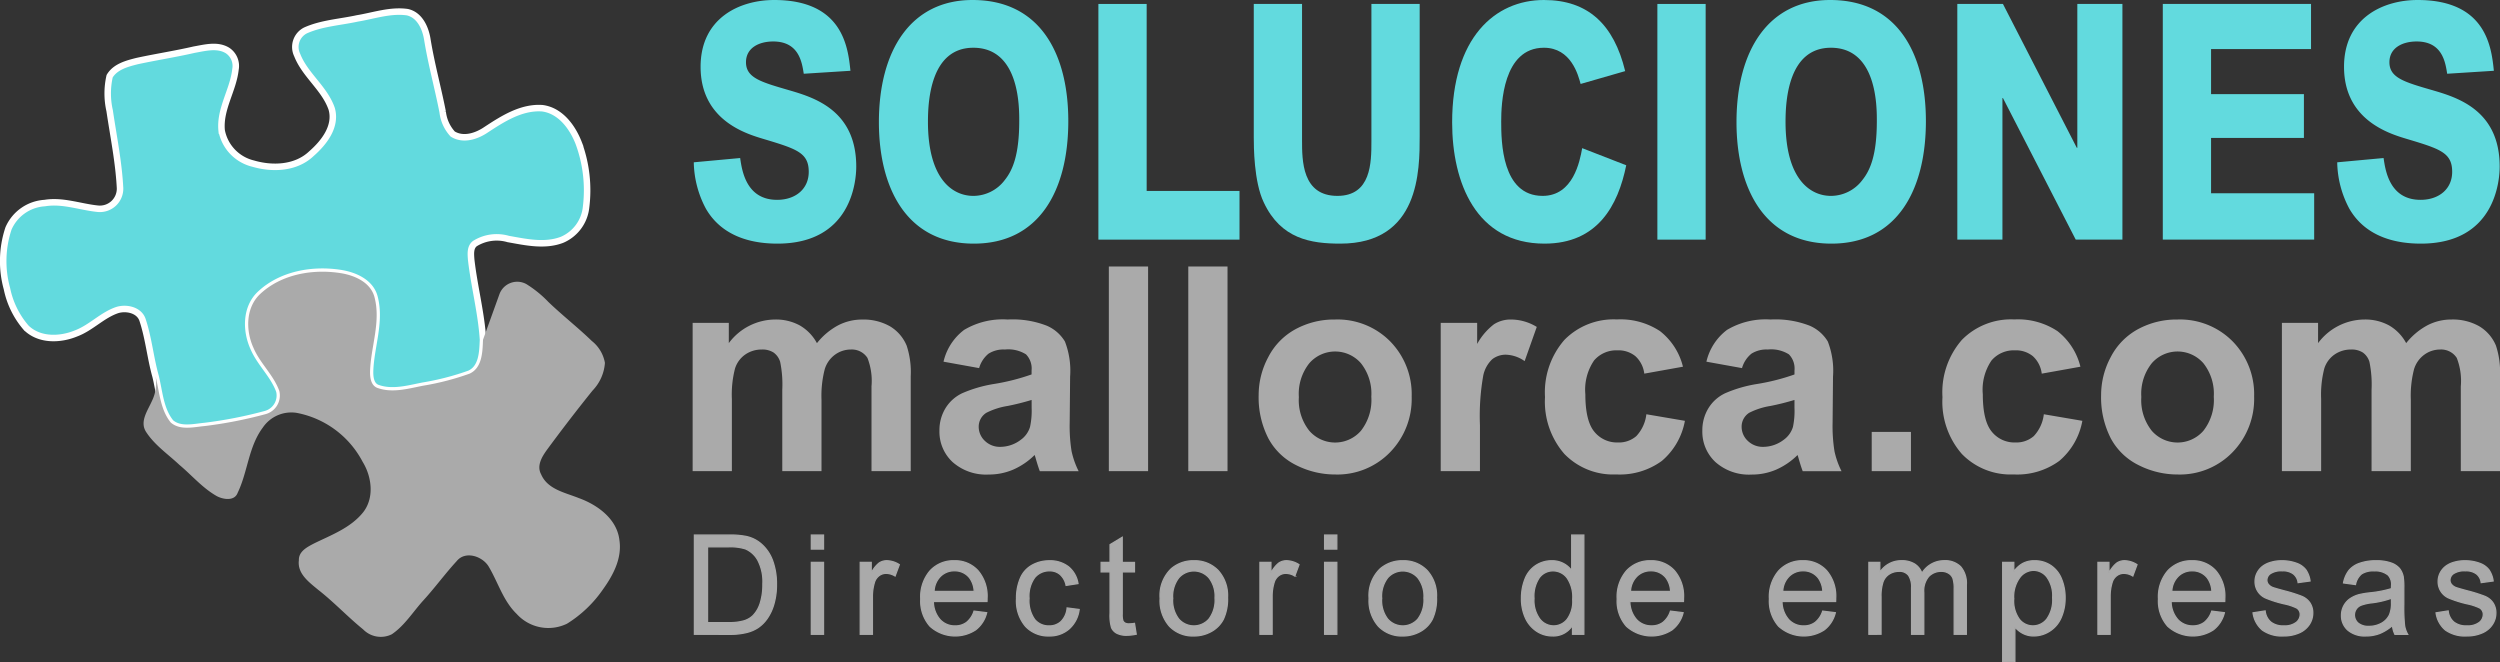 <svg xmlns="http://www.w3.org/2000/svg" viewBox="0 0 288.524 76.458"><rect x="0" y="0" width="288.524" height="76.458" fill="#333333" stroke="none"/><defs><style>.cls-1,.cls-4{fill:#62dade;}.cls-2,.cls-3{fill:#aaa;}.cls-3{stroke:#aaa;stroke-width:0.15px;}.cls-3,.cls-4{stroke-miterlimit:10;}.cls-4{stroke:#fff;stroke-width:0.75px;}</style></defs><title>Recurso 6</title><g id="Capa_2" data-name="Capa 2"><g id="Capa_1-2" data-name="Capa 1"><path class="cls-1" d="M85.422,23.182c.213,1.519.73,4.825,4.262,4.825,2.13,0,3.652-1.254,3.652-3.23,0-2.241-1.43-2.659-5.357-3.837-2.009-.608-7.124-2.2-7.124-8.283,0-5.661,4.536-7.713,8.494-7.713,7.975,0,8.523,5.548,8.8,8.169l-5.388.342c-.213-1.367-.578-3.724-3.531-3.724-1.614,0-3.136.723-3.136,2.395,0,1.785,1.705,2.279,4.841,3.191,2.861.836,7.884,2.242,7.884,8.853,0,1.672-.548,8.891-9.1,8.891-2.588,0-6.271-.609-8.25-4.028a11.759,11.759,0,0,1-1.4-5.357Z" transform="translate(0 -4.944)"></path><path class="cls-1" d="M112.242,4.944c7.793,0,11.05,6.194,11.05,13.983,0,7.94-3.317,14.134-10.9,14.134-7.793,0-10.959-6.459-10.959-14.021C101.436,10.8,105.089,4.944,112.242,4.944Zm.092,22.607a4.555,4.555,0,0,0,3.622-1.823c.944-1.178,1.674-2.964,1.674-6.839,0-1.6.031-8.435-5.3-8.435-4.932,0-5.236,6.117-5.236,8.549C107.1,25.651,109.959,27.551,112.334,27.551Z" transform="translate(0 -4.944)"></path><path class="cls-1" d="M126.765,5.4h5.571V26.981h10.715V32.6H126.765Z" transform="translate(0 -4.944)"></path><path class="cls-1" d="M150.268,5.4V21.092c0,2.394,0,6.459,4.079,6.459,3.9,0,3.927-3.837,3.927-6.307V5.4h5.571V20.637c0,3.989,0,12.424-9.163,12.424-3.379,0-6.849-.533-8.828-4.749-1.157-2.394-1.157-6.536-1.157-7.524V5.4Z" transform="translate(0 -4.944)"></path><path class="cls-1" d="M187.683,24.018c-.944,4.635-3.288,9.043-9.437,9.043-7.885,0-10.655-7.03-10.655-13.983,0-9.765,4.932-14.134,10.594-14.134,5.084,0,8.067,2.812,9.376,8.207l-5.144,1.482c-.275-1.026-1.1-4.179-4.232-4.179-4.749,0-4.932,6.535-4.932,8.511,0,2.317.061,8.586,4.78,8.586,3.531,0,4.292-3.989,4.566-5.509Z" transform="translate(0 -4.944)"></path><path class="cls-1" d="M191.277,5.4h5.571V32.6h-5.571Z" transform="translate(0 -4.944)"></path><path class="cls-1" d="M211.217,4.944c7.793,0,11.05,6.194,11.05,13.983,0,7.94-3.318,14.134-10.9,14.134-7.793,0-10.959-6.459-10.959-14.021C200.41,10.8,204.063,4.944,211.217,4.944Zm.092,22.607a4.555,4.555,0,0,0,3.622-1.823c.944-1.178,1.674-2.964,1.674-6.839,0-1.6.031-8.435-5.3-8.435-4.932,0-5.237,6.117-5.237,8.549C206.072,25.651,208.934,27.551,211.309,27.551Z" transform="translate(0 -4.944)"></path><path class="cls-1" d="M225.892,5.4h5.266L239.682,22h.061V5.4h5.205V32.6H239.56l-8.4-16.337H231.1V32.6h-5.205Z" transform="translate(0 -4.944)"></path><path class="cls-1" d="M249.607,5.4h17.108v5.205H255.178v5.206h10.716v5.053H255.178v6.383h11.9V32.6H249.607Z" transform="translate(0 -4.944)"></path><path class="cls-1" d="M275.089,23.182c.213,1.519.731,4.825,4.262,4.825,2.131,0,3.653-1.254,3.653-3.23,0-2.241-1.431-2.659-5.358-3.837-2.009-.608-7.123-2.2-7.123-8.283,0-5.661,4.536-7.713,8.493-7.713,7.976,0,8.524,5.548,8.8,8.169l-5.388.342c-.213-1.367-.578-3.724-3.53-3.724-1.614,0-3.136.723-3.136,2.395,0,1.785,1.7,2.279,4.84,3.191,2.861.836,7.884,2.242,7.884,8.853,0,1.672-.547,8.891-9.1,8.891-2.587,0-6.271-.609-8.249-4.028a11.749,11.749,0,0,1-1.4-5.357Z" transform="translate(0 -4.944)"></path><path class="cls-2" d="M79.937,42.206h4.174v2.337a6.717,6.717,0,0,1,5.333-2.724A5.743,5.743,0,0,1,92.3,42.5a5.2,5.2,0,0,1,1.982,2.047A7.908,7.908,0,0,1,96.711,42.5a5.977,5.977,0,0,1,2.788-.677,6.2,6.2,0,0,1,3.19.766,4.689,4.689,0,0,1,1.95,2.247,9.747,9.747,0,0,1,.467,3.545V59.318h-4.527V49.537a7.273,7.273,0,0,0-.468-3.287,2.143,2.143,0,0,0-1.933-.967,3.093,3.093,0,0,0-1.789.58,3.223,3.223,0,0,0-1.208,1.7A12.243,12.243,0,0,0,94.81,51.1v8.217H90.282V49.94a13.019,13.019,0,0,0-.241-3.222,2.054,2.054,0,0,0-.75-1.079,2.36,2.36,0,0,0-1.377-.356,3.3,3.3,0,0,0-1.886.565,3.091,3.091,0,0,0-1.2,1.627A12.082,12.082,0,0,0,84.465,51v8.314H79.937Z" transform="translate(0 -4.944)"></path><path class="cls-2" d="M113,47.427l-4.109-.741a6.4,6.4,0,0,1,2.385-3.674,8.726,8.726,0,0,1,5.027-1.193,10.851,10.851,0,0,1,4.512.717,4.513,4.513,0,0,1,2.087,1.821,9.35,9.35,0,0,1,.6,4.053l-.049,5.285a18.332,18.332,0,0,0,.218,3.327,9.687,9.687,0,0,0,.814,2.3h-4.48q-.177-.45-.435-1.338c-.075-.267-.129-.445-.161-.531a8.148,8.148,0,0,1-2.481,1.692,7.108,7.108,0,0,1-2.82.564,5.824,5.824,0,0,1-4.165-1.434,4.764,4.764,0,0,1-1.523-3.625,4.861,4.861,0,0,1,.693-2.586,4.527,4.527,0,0,1,1.941-1.741,15.138,15.138,0,0,1,3.6-1.055,24.712,24.712,0,0,0,4.4-1.112V47.7a2.341,2.341,0,0,0-.645-1.861,3.86,3.86,0,0,0-2.433-.557,3.237,3.237,0,0,0-1.885.476A3.3,3.3,0,0,0,113,47.427Zm6.059,3.674a28.384,28.384,0,0,1-2.756.692,8.3,8.3,0,0,0-2.465.79,1.887,1.887,0,0,0-.886,1.595,2.22,2.22,0,0,0,.709,1.644,2.473,2.473,0,0,0,1.8.693,3.924,3.924,0,0,0,2.337-.806,2.832,2.832,0,0,0,1.079-1.5A8.944,8.944,0,0,0,119.061,52Z" transform="translate(0 -4.944)"></path><path class="cls-2" d="M127.971,59.318V35.7H132.5V59.318Z" transform="translate(0 -4.944)"></path><path class="cls-2" d="M137.14,59.318V35.7h4.527V59.318Z" transform="translate(0 -4.944)"></path><path class="cls-2" d="M145.261,50.521a9.251,9.251,0,0,1,1.112-4.367,7.626,7.626,0,0,1,3.149-3.222,9.333,9.333,0,0,1,4.553-1.113,8.542,8.542,0,0,1,6.364,2.522,8.709,8.709,0,0,1,2.482,6.373,8.818,8.818,0,0,1-2.506,6.437,8.466,8.466,0,0,1-6.308,2.554,9.938,9.938,0,0,1-4.488-1.063,7.289,7.289,0,0,1-3.246-3.119A10.375,10.375,0,0,1,145.261,50.521Zm4.64.241a5.668,5.668,0,0,0,1.209,3.9,3.949,3.949,0,0,0,5.953,0,5.744,5.744,0,0,0,1.2-3.932,5.641,5.641,0,0,0-1.2-3.867,3.951,3.951,0,0,0-5.953,0A5.668,5.668,0,0,0,149.9,50.762Z" transform="translate(0 -4.944)"></path><path class="cls-2" d="M170.8,59.318h-4.528V42.206h4.206v2.433a7.329,7.329,0,0,1,1.941-2.272,3.577,3.577,0,0,1,1.958-.548,5.74,5.74,0,0,1,2.981.855l-1.4,3.947a3.975,3.975,0,0,0-2.127-.741,2.522,2.522,0,0,0-1.612.523,3.586,3.586,0,0,0-1.039,1.894,26.847,26.847,0,0,0-.379,5.736Z" transform="translate(0 -4.944)"></path><path class="cls-2" d="M194.229,47.266l-4.463.8a3.242,3.242,0,0,0-1.024-2.014,3.082,3.082,0,0,0-2.07-.676,3.382,3.382,0,0,0-2.7,1.168,5.98,5.98,0,0,0-1.007,3.907q0,3.045,1.023,4.3a3.36,3.36,0,0,0,2.747,1.258,3.051,3.051,0,0,0,2.111-.734,4.4,4.4,0,0,0,1.16-2.522l4.448.758a7.9,7.9,0,0,1-2.659,4.625,8.23,8.23,0,0,1-5.269,1.562,7.829,7.829,0,0,1-5.986-2.369,9.18,9.18,0,0,1-2.232-6.558,9.205,9.205,0,0,1,2.24-6.6,7.954,7.954,0,0,1,6.058-2.361,8.265,8.265,0,0,1,4.971,1.346A7.454,7.454,0,0,1,194.229,47.266Z" transform="translate(0 -4.944)"></path><path class="cls-2" d="M201.045,47.427l-4.109-.741a6.4,6.4,0,0,1,2.385-3.674,8.726,8.726,0,0,1,5.027-1.193,10.851,10.851,0,0,1,4.512.717,4.513,4.513,0,0,1,2.087,1.821,9.35,9.35,0,0,1,.6,4.053L211.5,53.7a18.332,18.332,0,0,0,.218,3.327,9.687,9.687,0,0,0,.814,2.3h-4.48q-.177-.45-.435-1.338c-.075-.267-.129-.445-.161-.531a8.148,8.148,0,0,1-2.481,1.692,7.108,7.108,0,0,1-2.82.564,5.824,5.824,0,0,1-4.165-1.434,4.764,4.764,0,0,1-1.523-3.625,4.861,4.861,0,0,1,.693-2.586,4.527,4.527,0,0,1,1.941-1.741,15.138,15.138,0,0,1,3.6-1.055,24.712,24.712,0,0,0,4.4-1.112V47.7a2.341,2.341,0,0,0-.645-1.861,3.86,3.86,0,0,0-2.433-.557,3.237,3.237,0,0,0-1.885.476A3.3,3.3,0,0,0,201.045,47.427ZM207.1,51.1a28.384,28.384,0,0,1-2.756.692,8.3,8.3,0,0,0-2.465.79A1.887,1.887,0,0,0,201,54.178a2.22,2.22,0,0,0,.709,1.644,2.473,2.473,0,0,0,1.8.693,3.924,3.924,0,0,0,2.337-.806,2.832,2.832,0,0,0,1.079-1.5A8.944,8.944,0,0,0,207.1,52Z" transform="translate(0 -4.944)"></path><path class="cls-2" d="M216.014,59.318V54.791h4.528v4.527Z" transform="translate(0 -4.944)"></path><path class="cls-2" d="M240.1,47.266l-4.464.8a3.236,3.236,0,0,0-1.023-2.014,3.086,3.086,0,0,0-2.071-.676,3.383,3.383,0,0,0-2.7,1.168,5.986,5.986,0,0,0-1.007,3.907q0,3.045,1.024,4.3a3.357,3.357,0,0,0,2.747,1.258,3.052,3.052,0,0,0,2.111-.734,4.411,4.411,0,0,0,1.16-2.522l4.447.758a7.892,7.892,0,0,1-2.659,4.625,8.226,8.226,0,0,1-5.269,1.562,7.827,7.827,0,0,1-5.985-2.369,9.176,9.176,0,0,1-2.232-6.558,9.2,9.2,0,0,1,2.239-6.6,7.956,7.956,0,0,1,6.059-2.361,8.265,8.265,0,0,1,4.971,1.346A7.459,7.459,0,0,1,240.1,47.266Z" transform="translate(0 -4.944)"></path><path class="cls-2" d="M242.488,50.521a9.263,9.263,0,0,1,1.112-4.367,7.622,7.622,0,0,1,3.15-3.222,9.329,9.329,0,0,1,4.552-1.113,8.544,8.544,0,0,1,6.365,2.522,8.712,8.712,0,0,1,2.481,6.373,8.818,8.818,0,0,1-2.505,6.437,8.468,8.468,0,0,1-6.309,2.554,9.934,9.934,0,0,1-4.487-1.063,7.286,7.286,0,0,1-3.247-3.119A10.386,10.386,0,0,1,242.488,50.521Zm4.641.241a5.672,5.672,0,0,0,1.208,3.9,3.95,3.95,0,0,0,5.954,0,5.749,5.749,0,0,0,1.2-3.932,5.646,5.646,0,0,0-1.2-3.867,3.952,3.952,0,0,0-5.954,0A5.673,5.673,0,0,0,247.129,50.762Z" transform="translate(0 -4.944)"></path><path class="cls-2" d="M263.355,42.206h4.173v2.337a6.718,6.718,0,0,1,5.334-2.724,5.746,5.746,0,0,1,2.852.677,5.2,5.2,0,0,1,1.982,2.047,7.908,7.908,0,0,1,2.433-2.047,5.971,5.971,0,0,1,2.788-.677,6.2,6.2,0,0,1,3.19.766,4.694,4.694,0,0,1,1.95,2.247,9.769,9.769,0,0,1,.467,3.545V59.318H284V49.537a7.291,7.291,0,0,0-.467-3.287,2.145,2.145,0,0,0-1.934-.967,3.087,3.087,0,0,0-1.788.58,3.219,3.219,0,0,0-1.209,1.7,12.25,12.25,0,0,0-.37,3.538v8.217H273.7V49.94a13,13,0,0,0-.242-3.222,2.048,2.048,0,0,0-.75-1.079,2.358,2.358,0,0,0-1.377-.356,3.3,3.3,0,0,0-1.885.565,3.086,3.086,0,0,0-1.2,1.627A12.047,12.047,0,0,0,267.883,51v8.314h-4.528Z" transform="translate(0 -4.944)"></path><path class="cls-3" d="M80.142,78.147V66.694h3.945a9.594,9.594,0,0,1,2.039.164,3.894,3.894,0,0,1,1.68.821,4.664,4.664,0,0,1,1.355,1.957,7.691,7.691,0,0,1,.449,2.722,8,8,0,0,1-.3,2.313,5.61,5.61,0,0,1-.782,1.668,4.14,4.14,0,0,1-1.043,1.039,4.229,4.229,0,0,1-1.367.574,7.816,7.816,0,0,1-1.84.2ZM81.657,76.8H84.1a5.926,5.926,0,0,0,1.777-.211,2.545,2.545,0,0,0,1.027-.594,3.613,3.613,0,0,0,.84-1.449,7.1,7.1,0,0,0,.3-2.207,5.335,5.335,0,0,0-.59-2.762,2.973,2.973,0,0,0-1.434-1.293,5.934,5.934,0,0,0-1.961-.234H81.657Z" transform="translate(0 -4.944)"></path><path class="cls-3" d="M93.636,68.312V66.694h1.406v1.618Zm0,9.835v-8.3h1.406v8.3Z" transform="translate(0 -4.944)"></path><path class="cls-3" d="M99.28,78.147v-8.3h1.265v1.257a3.449,3.449,0,0,1,.895-1.164,1.563,1.563,0,0,1,.9-.281,2.747,2.747,0,0,1,1.446.453l-.485,1.305a2.013,2.013,0,0,0-1.031-.305,1.336,1.336,0,0,0-.828.278,1.5,1.5,0,0,0-.524.769,5.487,5.487,0,0,0-.234,1.641v4.343Z" transform="translate(0 -4.944)"></path><path class="cls-3" d="M112.415,75.476l1.453.179a3.55,3.55,0,0,1-1.273,1.977,4.315,4.315,0,0,1-5.262-.418,4.381,4.381,0,0,1-1.066-3.145,4.585,4.585,0,0,1,1.078-3.25,3.651,3.651,0,0,1,2.8-1.156A3.547,3.547,0,0,1,112.86,70.8a4.5,4.5,0,0,1,1.055,3.187c0,.083,0,.208-.008.375H107.72a3.179,3.179,0,0,0,.773,2.094,2.3,2.3,0,0,0,1.735.727,2.152,2.152,0,0,0,1.32-.407A2.7,2.7,0,0,0,112.415,75.476ZM107.8,73.2h4.633a2.808,2.808,0,0,0-.532-1.57,2.154,2.154,0,0,0-1.742-.813,2.231,2.231,0,0,0-1.629.649A2.568,2.568,0,0,0,107.8,73.2Z" transform="translate(0 -4.944)"></path><path class="cls-3" d="M123.16,75.108l1.383.18a3.587,3.587,0,0,1-1.16,2.238,3.382,3.382,0,0,1-2.293.809,3.561,3.561,0,0,1-2.738-1.113,4.515,4.515,0,0,1-1.036-3.192,5.773,5.773,0,0,1,.446-2.351,3.1,3.1,0,0,1,1.355-1.512,4.022,4.022,0,0,1,1.981-.5,3.444,3.444,0,0,1,2.211.684,3.135,3.135,0,0,1,1.1,1.941l-1.367.211a2.27,2.27,0,0,0-.691-1.258,1.793,1.793,0,0,0-1.2-.422,2.181,2.181,0,0,0-1.726.762,3.616,3.616,0,0,0-.664,2.41,3.74,3.74,0,0,0,.64,2.43,2.086,2.086,0,0,0,1.672.758,1.969,1.969,0,0,0,1.383-.508A2.519,2.519,0,0,0,123.16,75.108Z" transform="translate(0 -4.944)"></path><path class="cls-3" d="M130.928,76.89l.2,1.242a5.241,5.241,0,0,1-1.062.125,2.413,2.413,0,0,1-1.188-.242,1.351,1.351,0,0,1-.593-.637,5.02,5.02,0,0,1-.172-1.66V70.944h-1.032V69.851h1.032V67.8l1.4-.844v2.9h1.414v1.093h-1.414V75.8a2.462,2.462,0,0,0,.074.773.585.585,0,0,0,.243.274.94.94,0,0,0,.48.1A4.63,4.63,0,0,0,130.928,76.89Z" transform="translate(0 -4.944)"></path><path class="cls-3" d="M133.892,74a4.273,4.273,0,0,1,1.281-3.414,3.862,3.862,0,0,1,2.609-.922,3.724,3.724,0,0,1,2.8,1.121,4.265,4.265,0,0,1,1.086,3.1,5.493,5.493,0,0,1-.48,2.519,3.4,3.4,0,0,1-1.4,1.426,4.067,4.067,0,0,1-2,.508,3.728,3.728,0,0,1-2.816-1.117A4.464,4.464,0,0,1,133.892,74Zm1.445,0a3.532,3.532,0,0,0,.7,2.387,2.315,2.315,0,0,0,3.492,0,3.615,3.615,0,0,0,.7-2.43,3.433,3.433,0,0,0-.7-2.332,2.319,2.319,0,0,0-3.489,0A3.519,3.519,0,0,0,135.337,74Z" transform="translate(0 -4.944)"></path><path class="cls-3" d="M145.41,78.147v-8.3h1.266v1.257a3.45,3.45,0,0,1,.894-1.164,1.568,1.568,0,0,1,.9-.281,2.746,2.746,0,0,1,1.445.453l-.484,1.305a2.016,2.016,0,0,0-1.032-.305,1.34,1.34,0,0,0-.828.278,1.5,1.5,0,0,0-.523.769,5.487,5.487,0,0,0-.235,1.641v4.343Z" transform="translate(0 -4.944)"></path><path class="cls-3" d="M152.874,68.312V66.694h1.406v1.618Zm0,9.835v-8.3h1.406v8.3Z" transform="translate(0 -4.944)"></path><path class="cls-3" d="M158.009,74a4.277,4.277,0,0,1,1.281-3.414,3.862,3.862,0,0,1,2.609-.922,3.724,3.724,0,0,1,2.8,1.121,4.265,4.265,0,0,1,1.086,3.1,5.493,5.493,0,0,1-.48,2.519,3.4,3.4,0,0,1-1.4,1.426,4.067,4.067,0,0,1-2,.508,3.728,3.728,0,0,1-2.816-1.117A4.464,4.464,0,0,1,158.009,74Zm1.445,0a3.537,3.537,0,0,0,.695,2.387,2.316,2.316,0,0,0,3.493,0,3.62,3.62,0,0,0,.695-2.43,3.428,3.428,0,0,0-.7-2.332,2.319,2.319,0,0,0-3.489,0A3.524,3.524,0,0,0,159.454,74Z" transform="translate(0 -4.944)"></path><path class="cls-3" d="M181.483,78.147V77.1a2.58,2.58,0,0,1-2.32,1.234,3.26,3.26,0,0,1-1.825-.547,3.6,3.6,0,0,1-1.289-1.527,5.294,5.294,0,0,1-.457-2.254,5.9,5.9,0,0,1,.414-2.254,3.263,3.263,0,0,1,1.243-1.551,3.318,3.318,0,0,1,1.851-.539,2.763,2.763,0,0,1,2.289,1.141v-4.11h1.4V78.147Zm-4.445-4.14a3.606,3.606,0,0,0,.671,2.383,2.027,2.027,0,0,0,1.586.789,1.989,1.989,0,0,0,1.567-.754,3.476,3.476,0,0,0,.644-2.3,3.9,3.9,0,0,0-.656-2.5,2.018,2.018,0,0,0-1.617-.8,1.945,1.945,0,0,0-1.566.766A3.775,3.775,0,0,0,177.038,74.007Z" transform="translate(0 -4.944)"></path><path class="cls-3" d="M192.79,75.476l1.453.179a3.55,3.55,0,0,1-1.273,1.977,4.315,4.315,0,0,1-5.262-.418,4.381,4.381,0,0,1-1.066-3.145,4.585,4.585,0,0,1,1.078-3.25,3.651,3.651,0,0,1,2.8-1.156,3.547,3.547,0,0,1,2.718,1.133,4.5,4.5,0,0,1,1.055,3.187c0,.083,0,.208-.008.375H188.1a3.179,3.179,0,0,0,.773,2.094,2.3,2.3,0,0,0,1.735.727,2.152,2.152,0,0,0,1.32-.407A2.7,2.7,0,0,0,192.79,75.476ZM188.173,73.2h4.633a2.808,2.808,0,0,0-.532-1.57,2.154,2.154,0,0,0-1.742-.813,2.231,2.231,0,0,0-1.629.649A2.568,2.568,0,0,0,188.173,73.2Z" transform="translate(0 -4.944)"></path><path class="cls-3" d="M210.358,75.476l1.453.179a3.55,3.55,0,0,1-1.273,1.977,4.315,4.315,0,0,1-5.262-.418,4.381,4.381,0,0,1-1.067-3.145,4.585,4.585,0,0,1,1.079-3.25,3.649,3.649,0,0,1,2.8-1.156A3.547,3.547,0,0,1,210.8,70.8a4.5,4.5,0,0,1,1.055,3.187c0,.083,0,.208-.008.375h-6.187a3.179,3.179,0,0,0,.773,2.094,2.3,2.3,0,0,0,1.734.727,2.153,2.153,0,0,0,1.321-.407A2.7,2.7,0,0,0,210.358,75.476ZM205.741,73.2h4.633a2.808,2.808,0,0,0-.532-1.57,2.155,2.155,0,0,0-1.742-.813,2.231,2.231,0,0,0-1.629.649A2.568,2.568,0,0,0,205.741,73.2Z" transform="translate(0 -4.944)"></path><path class="cls-3" d="M215.689,78.147v-8.3h1.258v1.164a2.922,2.922,0,0,1,2.515-1.352,2.731,2.731,0,0,1,1.512.383,2.047,2.047,0,0,1,.832,1.07,2.977,2.977,0,0,1,2.563-1.453,2.526,2.526,0,0,1,1.9.684,2.924,2.924,0,0,1,.664,2.105v5.7h-1.4V72.921a3.848,3.848,0,0,0-.137-1.215,1.185,1.185,0,0,0-.5-.6,1.55,1.55,0,0,0-.844-.226,1.963,1.963,0,0,0-1.453.582,2.56,2.56,0,0,0-.578,1.863v4.82h-1.406v-5.39a2.371,2.371,0,0,0-.344-1.406,1.3,1.3,0,0,0-1.125-.469,2.047,2.047,0,0,0-1.1.312,1.77,1.77,0,0,0-.73.914,5.128,5.128,0,0,0-.227,1.735v4.3Z" transform="translate(0 -4.944)"></path><path class="cls-3" d="M231.129,81.327V69.851h1.281v1.078a3.153,3.153,0,0,1,1.024-.95,2.815,2.815,0,0,1,1.382-.316,3.285,3.285,0,0,1,1.875.547,3.352,3.352,0,0,1,1.227,1.543,5.635,5.635,0,0,1,.414,2.184,5.538,5.538,0,0,1-.457,2.292,3.451,3.451,0,0,1-1.328,1.563,3.412,3.412,0,0,1-1.832.543,2.645,2.645,0,0,1-1.262-.3,2.874,2.874,0,0,1-.918-.75v4.039Zm1.273-7.281a3.607,3.607,0,0,0,.649,2.367,1.986,1.986,0,0,0,1.57.766,2.037,2.037,0,0,0,1.606-.793,3.765,3.765,0,0,0,.668-2.457,3.664,3.664,0,0,0-.653-2.375,1.96,1.96,0,0,0-1.558-.789,2.026,2.026,0,0,0-1.59.839A3.76,3.76,0,0,0,232.4,74.046Z" transform="translate(0 -4.944)"></path><path class="cls-3" d="M242.124,78.147v-8.3h1.265v1.257a3.437,3.437,0,0,1,.895-1.164,1.563,1.563,0,0,1,.9-.281,2.741,2.741,0,0,1,1.445.453l-.484,1.305a2.016,2.016,0,0,0-1.031-.305,1.336,1.336,0,0,0-.828.278,1.49,1.49,0,0,0-.524.769,5.487,5.487,0,0,0-.234,1.641v4.343Z" transform="translate(0 -4.944)"></path><path class="cls-3" d="M255.259,75.476l1.453.179a3.545,3.545,0,0,1-1.273,1.977,4.315,4.315,0,0,1-5.262-.418,4.381,4.381,0,0,1-1.066-3.145,4.585,4.585,0,0,1,1.078-3.25,3.653,3.653,0,0,1,2.8-1.156,3.55,3.55,0,0,1,2.719,1.133,4.5,4.5,0,0,1,1.054,3.187c0,.083,0,.208-.008.375h-6.187a3.189,3.189,0,0,0,.773,2.094,2.3,2.3,0,0,0,1.735.727,2.152,2.152,0,0,0,1.32-.407A2.7,2.7,0,0,0,255.259,75.476ZM250.642,73.2h4.633a2.816,2.816,0,0,0-.531-1.57A2.157,2.157,0,0,0,253,70.819a2.227,2.227,0,0,0-1.628.649A2.564,2.564,0,0,0,250.642,73.2Z" transform="translate(0 -4.944)"></path><path class="cls-3" d="M260.027,75.671l1.391-.219a1.938,1.938,0,0,0,.652,1.281,2.274,2.274,0,0,0,1.5.446A2.2,2.2,0,0,0,265,76.784a1.181,1.181,0,0,0,.469-.926.858.858,0,0,0-.414-.75,6.079,6.079,0,0,0-1.438-.476,13.164,13.164,0,0,1-2.144-.676,2.044,2.044,0,0,1-1.215-1.9,2.133,2.133,0,0,1,.254-1.028,2.267,2.267,0,0,1,.691-.785,2.911,2.911,0,0,1,.895-.41,4.246,4.246,0,0,1,1.214-.168,4.814,4.814,0,0,1,1.715.281,2.338,2.338,0,0,1,1.09.762,2.974,2.974,0,0,1,.484,1.285l-1.375.188a1.5,1.5,0,0,0-.543-1,1.981,1.981,0,0,0-1.269-.36,2.3,2.3,0,0,0-1.383.321.934.934,0,0,0-.414.75.774.774,0,0,0,.172.492,1.236,1.236,0,0,0,.539.375q.212.078,1.242.359a17.355,17.355,0,0,1,2.082.653,2.112,2.112,0,0,1,.926.738,2.058,2.058,0,0,1,.336,1.2,2.363,2.363,0,0,1-.41,1.324,2.65,2.65,0,0,1-1.184.961,4.3,4.3,0,0,1-1.75.34,3.9,3.9,0,0,1-2.465-.672A3.129,3.129,0,0,1,260.027,75.671Z" transform="translate(0 -4.944)"></path><path class="cls-3" d="M276.116,77.124a5.27,5.27,0,0,1-1.5.938,4.353,4.353,0,0,1-1.55.273,3.017,3.017,0,0,1-2.1-.668,2.2,2.2,0,0,1-.734-1.707,2.314,2.314,0,0,1,1-1.922,3.449,3.449,0,0,1,1.012-.461,10.094,10.094,0,0,1,1.25-.211A12.96,12.96,0,0,0,276,72.882c0-.193.008-.316.008-.367a1.549,1.549,0,0,0-.4-1.211,2.35,2.35,0,0,0-1.6-.477,2.481,2.481,0,0,0-1.465.348,2.119,2.119,0,0,0-.7,1.23l-1.375-.187a3.4,3.4,0,0,1,.617-1.426,2.7,2.7,0,0,1,1.242-.836,5.549,5.549,0,0,1,1.883-.293,4.981,4.981,0,0,1,1.727.25,2.275,2.275,0,0,1,.976.629,2.223,2.223,0,0,1,.438.957,8.029,8.029,0,0,1,.07,1.3v1.875a19.845,19.845,0,0,0,.09,2.48,3.1,3.1,0,0,0,.355,1H276.4A2.983,2.983,0,0,1,276.116,77.124ZM276,73.983a10.346,10.346,0,0,1-2.3.532,5.242,5.242,0,0,0-1.226.281,1.223,1.223,0,0,0-.555.457,1.244,1.244,0,0,0,.23,1.605,1.833,1.833,0,0,0,1.246.375,2.9,2.9,0,0,0,1.446-.355,2.19,2.19,0,0,0,.929-.973A3.392,3.392,0,0,0,276,74.5Z" transform="translate(0 -4.944)"></path><path class="cls-3" d="M281.15,75.671l1.391-.219a1.938,1.938,0,0,0,.652,1.281,2.271,2.271,0,0,0,1.5.446,2.2,2.2,0,0,0,1.437-.395,1.178,1.178,0,0,0,.469-.926.856.856,0,0,0-.414-.75,6.083,6.083,0,0,0-1.437-.476,13.185,13.185,0,0,1-2.145-.676,2.048,2.048,0,0,1-1.215-1.9,2.144,2.144,0,0,1,.254-1.028,2.27,2.27,0,0,1,.692-.785,2.894,2.894,0,0,1,.894-.41,4.253,4.253,0,0,1,1.215-.168,4.814,4.814,0,0,1,1.715.281,2.343,2.343,0,0,1,1.09.762,2.987,2.987,0,0,1,.484,1.285l-1.375.188a1.5,1.5,0,0,0-.543-1,1.985,1.985,0,0,0-1.269-.36,2.3,2.3,0,0,0-1.383.321.931.931,0,0,0-.414.75.774.774,0,0,0,.172.492,1.23,1.23,0,0,0,.539.375q.21.078,1.242.359a17.479,17.479,0,0,1,2.082.653,2.117,2.117,0,0,1,.926.738,2.066,2.066,0,0,1,.336,1.2,2.356,2.356,0,0,1-.411,1.324,2.647,2.647,0,0,1-1.183.961,4.3,4.3,0,0,1-1.75.34,3.9,3.9,0,0,1-2.465-.672A3.124,3.124,0,0,1,281.15,75.671Z" transform="translate(0 -4.944)"></path><path class="cls-4" d="M41.228,7.07c1.907-.313,3.833-1,5.787-.721,1.414.313,2.088,1.812,2.3,3.121.456,2.827,1.224,5.588,1.775,8.4a4.5,4.5,0,0,0,1.157,2.542c1.243.769,2.789.237,3.89-.522,1.926-1.261,4.051-2.618,6.442-2.457,2.1.266,3.5,2.192,4.213,4.032a15.773,15.773,0,0,1,.844,7.41,4.61,4.61,0,0,1-2.78,3.748c-2,.759-4.165.265-6.2-.095a4.765,4.765,0,0,0-3.824.512c-.588.418-.5,1.224-.455,1.86.351,3.093,1.167,6.138,1.366,9.25-.057,1.4-.085,3.254-1.556,3.919A30.617,30.617,0,0,1,48.8,49.46c-1.679.332-3.482.854-5.171.275-.834-.256-.939-1.233-.92-1.973.095-2.827,1.252-5.655.522-8.482-.427-1.736-2.258-2.543-3.862-2.808-3.244-.522-6.9.095-9.364,2.419-1.66,1.575-1.651,4.2-.759,6.176.759,1.8,2.325,3.141,2.989,4.991a2.228,2.228,0,0,1-1.613,2.685,49.79,49.79,0,0,1-6.992,1.366c-1.281.123-2.847.531-3.919-.4-1.214-1.49-1.309-3.53-1.755-5.332-.6-2.135-.8-4.365-1.49-6.461-.36-1.186-1.84-1.509-2.9-1.2-1.755.579-3.045,2.049-4.772,2.7-1.85.769-4.25.844-5.768-.636A9.925,9.925,0,0,1,.8,38.255a11.944,11.944,0,0,1,.18-6.945,4.886,4.886,0,0,1,4.184-2.931c2.068-.342,4.079.446,6.119.654a2.328,2.328,0,0,0,2.571-2.371c-.151-3-.759-5.959-1.2-8.938a8.978,8.978,0,0,1,0-3.985c.655-1.1,2-1.451,3.159-1.745,2.192-.475,4.412-.816,6.6-1.319,1.252-.218,2.675-.617,3.842.095a2.141,2.141,0,0,1,.92,2.191c-.265,2.41-1.84,4.564-1.593,7.059a4.861,4.861,0,0,0,3.633,3.805c2.23.654,4.943.55,6.717-1.139,1.443-1.262,2.923-3.131,2.353-5.17-.816-2.382-3.074-3.89-3.984-6.215a2.138,2.138,0,0,1,.958-2.846C37.148,7.61,39.236,7.506,41.228,7.07Z" transform="translate(0 -4.944)"></path><path class="cls-2" d="M57.642,38.891a2.186,2.186,0,0,1,3.093-1.167,12.965,12.965,0,0,1,2.552,2.068c1.622,1.556,3.4,2.942,5.019,4.507a4.137,4.137,0,0,1,1.508,2.524,5.109,5.109,0,0,1-1.432,3.2q-2.691,3.345-5.228,6.793c-.588.807-1.253,1.869-.7,2.875.74,1.736,2.77,2.1,4.336,2.732,2.163.778,4.43,2.41,4.7,4.877.313,2.116-.759,4.089-1.955,5.74a13.973,13.973,0,0,1-4.089,3.88A4.922,4.922,0,0,1,59.634,75.8c-1.556-1.5-2.144-3.625-3.216-5.437-.7-1.214-2.7-1.9-3.7-.673-1.329,1.442-2.486,3.036-3.805,4.487-1.224,1.329-2.182,2.941-3.691,3.966a2.845,2.845,0,0,1-3.311-.56c-1.8-1.461-3.387-3.168-5.218-4.592-1.034-.863-2.4-1.85-2.2-3.387-.038-1.043,1-1.546,1.774-1.954,2-.977,4.213-1.793,5.645-3.586,1.309-1.67,1-4.1-.057-5.816a10.889,10.889,0,0,0-7.618-5.655,3.973,3.973,0,0,0-3.9,1.689c-1.66,2.21-1.736,5.114-2.912,7.543-.361.977-1.642.768-2.382.388-1.66-.929-2.9-2.419-4.345-3.624-1.319-1.243-2.875-2.286-3.861-3.833-.722-1.167.2-2.419.673-3.482a4.754,4.754,0,0,0,.446-2.893c.446,1.8.541,3.842,1.755,5.332,1.072.929,2.638.521,3.919.4a49.79,49.79,0,0,0,6.992-1.366,2.228,2.228,0,0,0,1.613-2.685c-.664-1.85-2.23-3.188-2.989-4.991-.892-1.973-.9-4.6.759-6.176,2.467-2.324,6.12-2.941,9.364-2.419,1.6.265,3.435,1.072,3.862,2.808.73,2.827-.427,5.655-.522,8.482-.019.74.086,1.717.92,1.973,1.689.579,3.492.057,5.171-.275a30.617,30.617,0,0,0,5.389-1.394c1.471-.665,1.5-2.524,1.556-3.919" transform="translate(0 -4.944)"></path></g></g></svg>